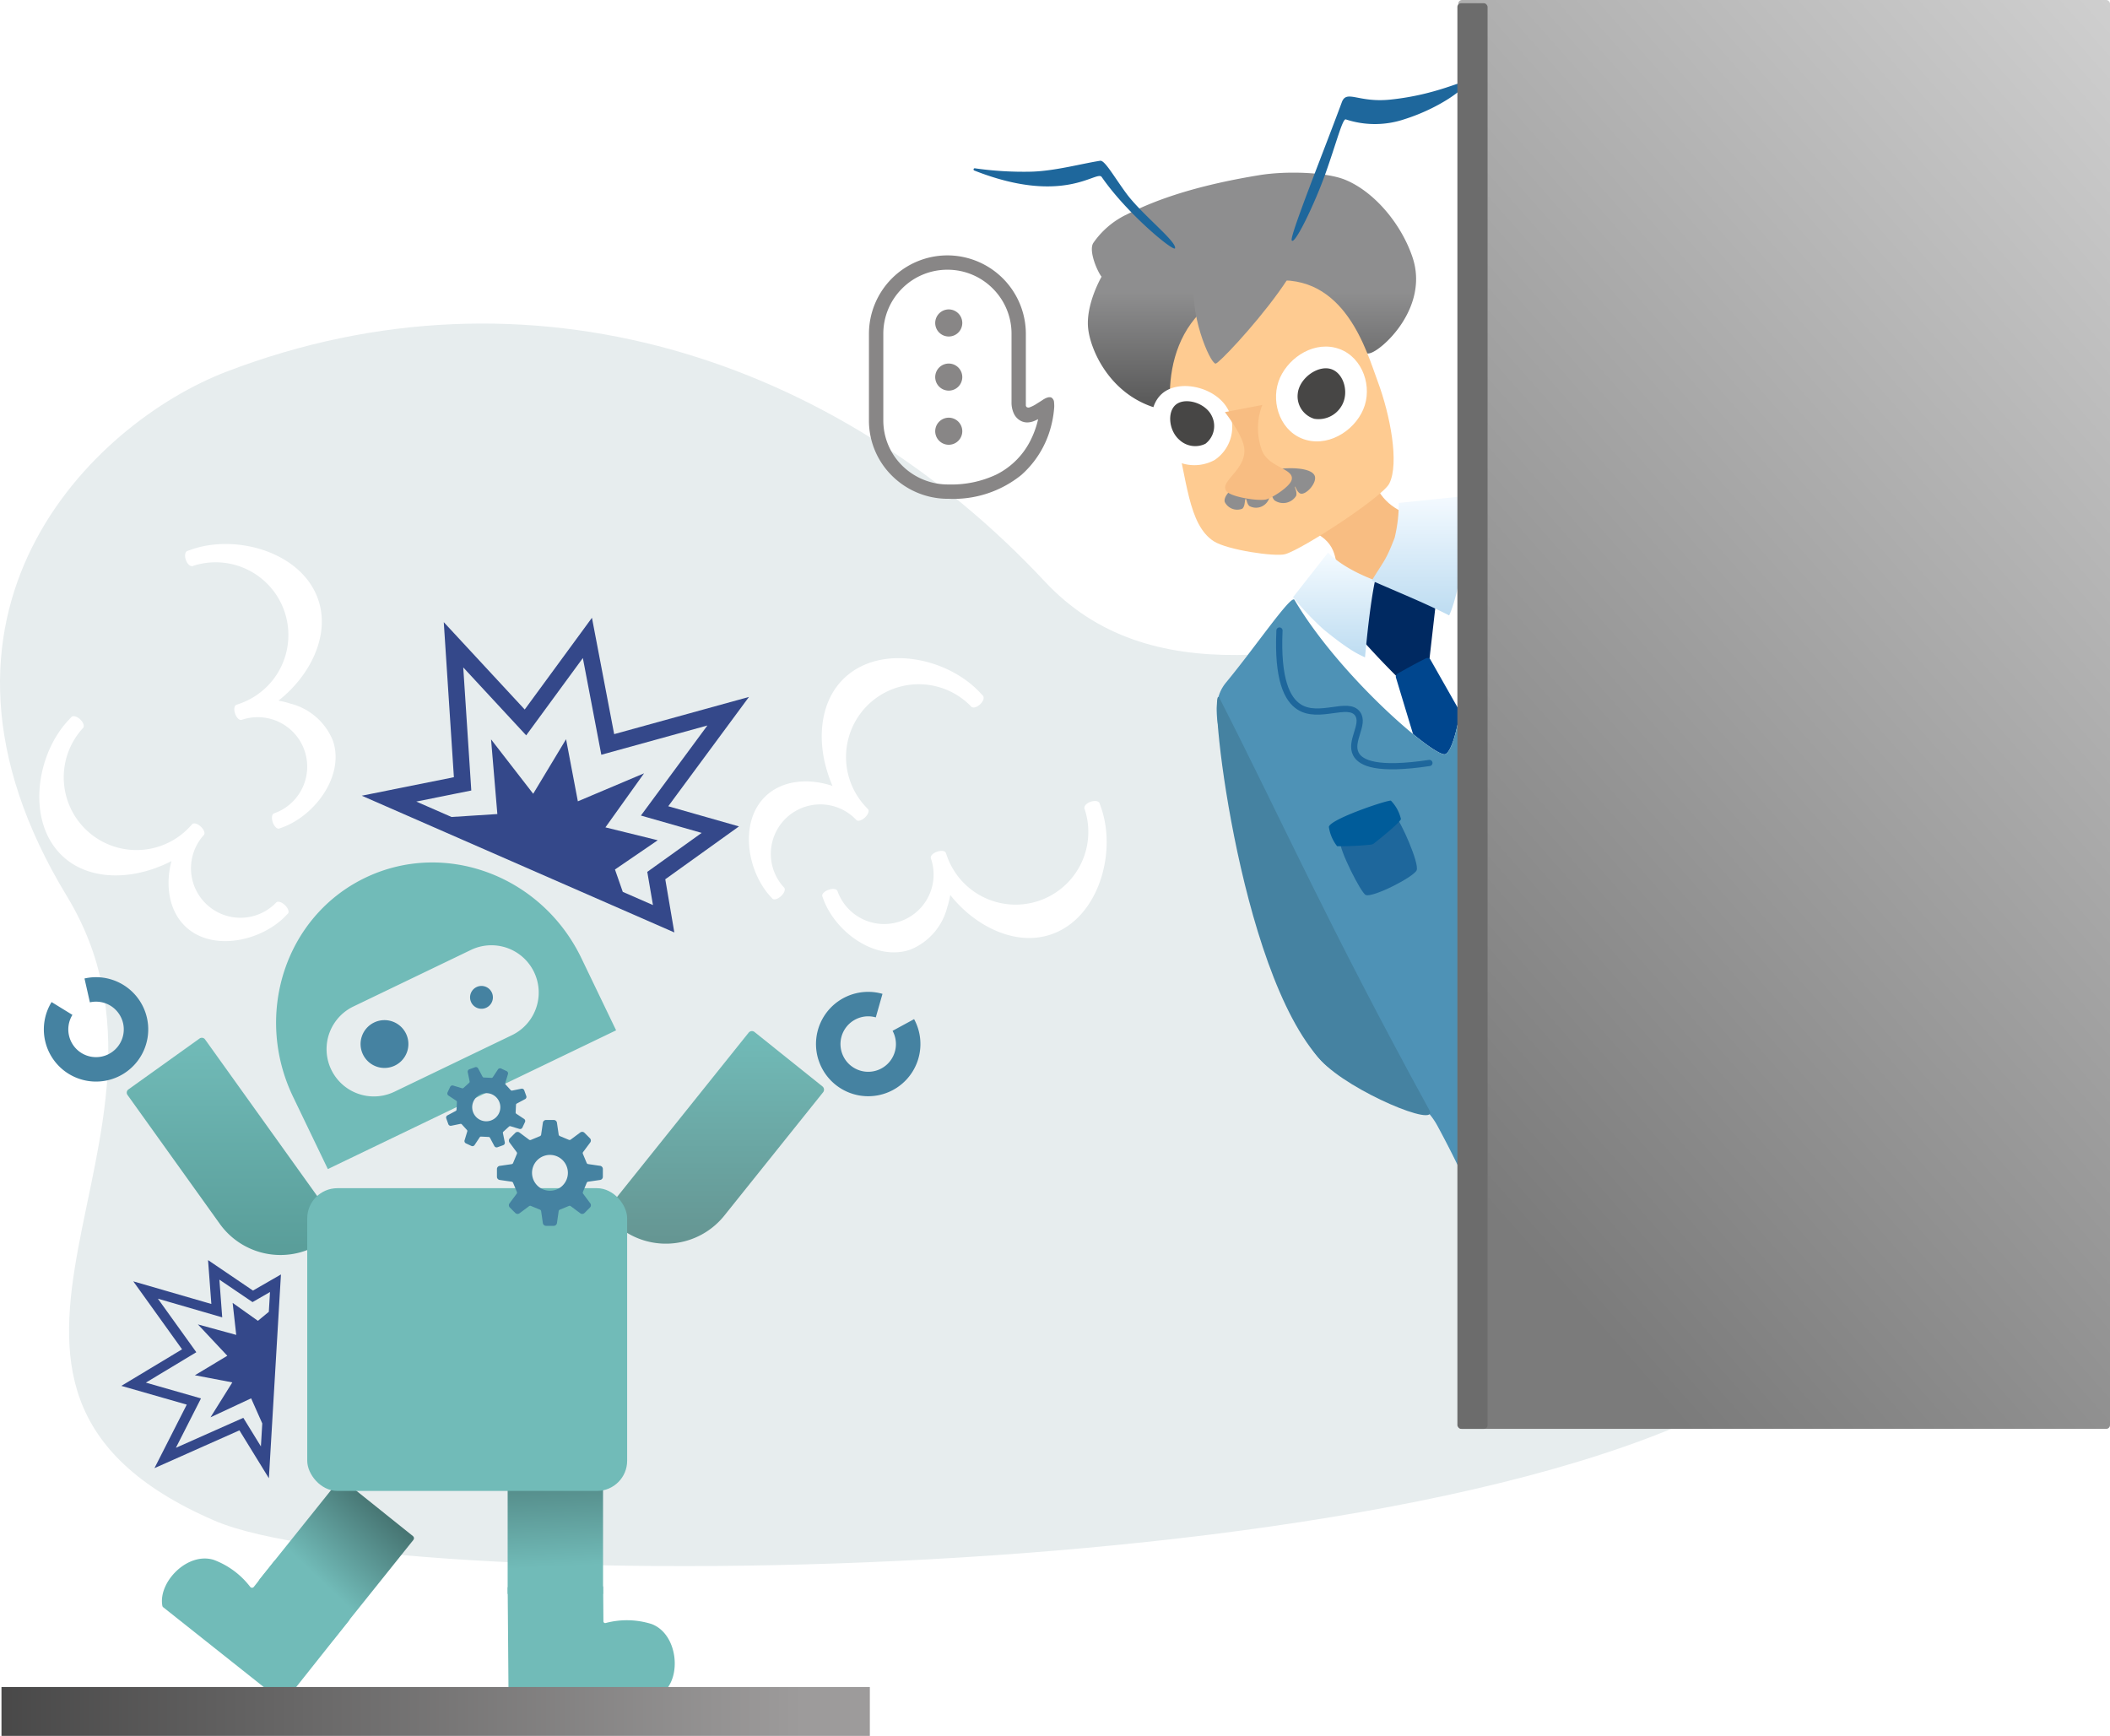 <svg xmlns="http://www.w3.org/2000/svg" xmlns:xlink="http://www.w3.org/1999/xlink" width="279.708" height="230.128" viewBox="0 0 279.708 230.128"><defs><style>.a{fill:#e7edee;}.b{fill:url(#a);}.c{fill:#fff;}.d{fill:#f8bd82;}.e{fill:#fecb91;}.f{fill:#8e8e8f;}.g{fill:#474645;}.h{fill:#1e679c;}.i{fill:#002961;}.j{fill:url(#b);}.k{fill:url(#c);}.l{fill:#bddcf1;}.m{fill:#00468e;}.n,.o,.r,.s{fill:none;stroke:#1e679c;stroke-linecap:round;stroke-miterlimit:10;}.o{stroke-width:0.61px;}.p{fill:#4e92b6;}.q{fill:#005c9a;}.r{stroke-width:1.051px;}.s{stroke-width:0.822px;}.t{fill:url(#f);}.u{fill:#4582a1;}.v{fill:#888686;}.w{fill:url(#g);}.x{fill:url(#h);}.y{fill:url(#i);}.z{fill:url(#j);}.aa{fill:#71bbb8;}.ab{fill:#34488a;}.ac{fill:url(#k);}.ad{fill:#6c6c6c;}.ae{filter:url(#d);}</style><linearGradient id="a" x1="0.5" y1="0.5" x2="0.5" y2="1" gradientUnits="objectBoundingBox"><stop offset="0" stop-color="#8e8e8f"/><stop offset="1" stop-color="#555"/></linearGradient><linearGradient id="b" x1="0.5" x2="0.5" y2="1" gradientUnits="objectBoundingBox"><stop offset="0" stop-color="#f5fbff"/><stop offset="1" stop-color="#bddcf1"/></linearGradient><linearGradient id="c" x1="0.5" x2="0.5" y2="1" gradientUnits="objectBoundingBox"><stop offset="0" stop-color="#f4faff"/><stop offset="1" stop-color="#bddcf1"/></linearGradient><filter id="d" x="153.377" y="44.687" width="26.877" height="30.585" filterUnits="userSpaceOnUse"><feOffset dy="3" input="SourceAlpha"/><feGaussianBlur stdDeviation="3" result="e"/><feFlood flood-color="#cc4f00"/><feComposite operator="in" in2="e"/><feComposite in="SourceGraphic"/></filter><linearGradient id="f" x1="0.5" y1="1.084" x2="1.096" y2="-0.067" gradientUnits="objectBoundingBox"><stop offset="0" stop-color="#7b7b7b"/><stop offset="1" stop-color="#d6d6d6"/></linearGradient><linearGradient id="g" x1="0.299" y1="0.587" x2="1.237" y2="0.643" gradientUnits="objectBoundingBox"><stop offset="0" stop-color="#71bbb8"/><stop offset="1" stop-color="#395e5c"/></linearGradient><linearGradient id="h" x1="0.606" y1="0.793" x2="0.566" y2="-0.441" xlink:href="#g"/><linearGradient id="i" x1="0.5" x2="0.5" y2="1" gradientUnits="objectBoundingBox"><stop offset="0" stop-color="#71bbb8"/><stop offset="1" stop-color="#659592"/></linearGradient><linearGradient id="j" x1="0.5" x2="0.5" y2="1" gradientUnits="objectBoundingBox"><stop offset="0" stop-color="#71bbb8"/><stop offset="1" stop-color="#599d99"/></linearGradient><linearGradient id="k" x1="0.075" y1="1" x2="1.243" y2="1" gradientUnits="objectBoundingBox"><stop offset="0" stop-color="#9d9b9b"/><stop offset="1" stop-color="#333"/></linearGradient></defs><g transform="translate(-968.803 -1115.574)"><path class="a" d="M712.788,25.875C752.881,10.51,793.63,24.094,821.266,53.68c13.822,14.8,35.24,9.685,57.047,4.572s43.974-10.219,59.35,4.545c20.992,20.158,11.376,71.985-17.407,94.433-39.125,30.512-184.88,31.428-209.063,20.958-41.326-17.891-.264-51.024-19.554-82.784-22.758-37.47,3.432-62.739,21.15-69.529" transform="translate(286.03 1138.975)"/><g transform="translate(1560.387 -973.357)"><g transform="translate(-447.373 2111.82)"><path class="b" d="M-391.193,2162.662c3.6-.588,8.892-.4,11.353.6,3.856,1.564,7.453,5.824,8.954,10.283,2.249,6.682-4.1,12.421-5.7,12.735-1.707.335-2.518-2.313-4.177-1.093-2.251,1.654-6.5-1.288-10.056.5-2.685,1.348-3.035,5.295-7.008,5.72-.665.072-1.7,2.882-4.57,2.6-7.849-.763-11.1-7.641-11.482-10.983-.368-3.215,1.774-6.9,1.774-6.9-.5-.59-1.747-3.366-1.109-4.453a11.288,11.288,0,0,1,4.2-3.678C-406.966,2167-402.11,2164.443-391.193,2162.662Z" transform="translate(413.921 -2162.33)"/></g><g transform="translate(-420.042 2154.682)"><path class="c" d="M-302.623,2383.222c.231,1.24,27.822-12.177,30.253-12.241,2.064-.054-19.52-50.428-26.089-65.649-1.022-2.368-2.857-6.439-5.208-5.378L-322,2310.808c-2.153.971-4.9,1.346-4.155,3.588C-321.3,2329.121-302.82,2382.161-302.623,2383.222Z" transform="translate(326.278 -2299.781)"/></g><g transform="translate(-418.173 2150.794)"><path class="d" d="M-319.79,2295.879c-2.745-1.18,6.851-11.25,7.792-7.88,1.113,3.987,3.274,5.052,6.07,6.1,4.215,1.585-7.859,13.138-10.244,7.6C-316.833,2300.165-316.077,2297.474-319.79,2295.879Z" transform="translate(320.282 -2287.312)"/></g><g transform="translate(-436.503 2126.096)"><path class="e" d="M-363.778,2244.413c2.323-.653,12.921-7.611,13.8-9.355,1.35-2.673.132-9.094-1.544-13.577-1.425-3.81-4.306-14.482-14.17-13.274-13.93,1.708-14.264,14.462-12.783,19.868,1.713,6.252,1.783,12.424,5.253,14.641C-371.452,2243.844-365.12,2244.791-363.778,2244.413Z" transform="translate(379.063 -2208.112)"/><path class="e" d="M-312.269,2325.469" transform="translate(333.098 -2288.873)"/><path class="e" d="M-312.269,2325.469" transform="translate(333.098 -2288.873)"/><path class="e" d="M-312.269,2325.469" transform="translate(333.098 -2288.873)"/></g><g transform="translate(-433.357 2119.747)"><path class="f" d="M-357.448,2187.943c10.045-2.323-7.908,17.269-8.614,17.2-.768-.074-3.642-6.856-2.74-11.408C-368.363,2191.52-367.1,2190.175-357.448,2187.943Z" transform="translate(368.975 -2187.751)"/></g><g transform="translate(-462.531 2088.931)"><path class="c" d="M-385.559,2254.095c-1.927,1.73-1.868,5.629.353,7.789a5.588,5.588,0,0,0,6.658.972,5.27,5.27,0,0,0,2.015-6.167C-377.807,2253.3-383.152,2251.934-385.559,2254.095Z" transform="translate(410.513 -2201.875)"/><path class="c" d="M-326.127,2236.41c-3.233-.768-6.513,1.656-7.485,4.5-1.017,2.972.348,6.823,3.67,7.738s6.83-1.581,7.774-4.615S-322.786,2237.2-326.127,2236.41Z" transform="translate(374.041 -2190.322)"/><path class="g" d="M-320.329,2245.606c-1.757-.549-4.212,1.222-4.41,3.271a3.107,3.107,0,0,0,2.193,3.323,3.53,3.53,0,0,0,3.607-1.689C-317.874,2248.773-318.621,2246.14-320.329,2245.606Z" transform="translate(367.717 -2196.68)"/><path class="g" d="M-378.193,2259.964c-1.159.972-.911,3.446.482,4.653a3.067,3.067,0,0,0,3.455.519,2.963,2.963,0,0,0,.863-3.64C-374.207,2259.7-376.952,2258.923-378.193,2259.964Z" transform="translate(404.999 -2206.307)"/><path class="h" d="M-327.289,2144.831c-.3-.547,4.275-11.913,6.638-18.312.636-1.724,2.161.094,6.447-.356,6.345-.668,9.716-2.732,9.958-2.239.278.568-3.361,3.35-8.092,4.838a12.293,12.293,0,0,1-7.783.025c-.438-.138-1.268,3.2-2.751,7.332C-324.263,2139.991-326.909,2145.513-327.289,2144.831Z" transform="translate(369.472 -2112.96)"/><path class="h" d="M-435.816,2168.866c.215-.914-4.423-4.487-6.491-7.311-1.64-2.24-2.835-4.383-3.434-4.288-2.554.4-6.028,1.367-9.172,1.447a45.423,45.423,0,0,1-7.444-.449.154.154,0,0,0-.077.295c11.959,4.714,16.232-.1,16.894.859C-442.133,2164.347-435.941,2169.4-435.816,2168.866Z" transform="translate(462.531 -2135.955)"/><g transform="translate(50.092 77.108)"><path class="i" d="M-298.885,2336.2l8.4.941-1.263,11.081-2.7,1.949a106.95,106.95,0,0,1-7.448-7.881Z" transform="translate(301.897 -2336.201)"/></g><path class="j" d="M-326.692,2329.74a39.489,39.489,0,0,0,4.046,4.272c3.441,2.811,4.658,3.307,5.489,3.7.233-2.468.7-7.213,1.341-10.209,0,0-4.11-1.422-6.229-3.692Z" transform="translate(369.052 -2250.566)"/><path class="k" d="M-280.811,2299.826c.252,1.875-.108,4.365-.238,7.877-.9,6.079-1.924,7.939-1.924,7.939-3.361-1.709-6.873-3.11-10.255-4.609,1.7-2.781,1.848-2.626,3.028-5.668a19.144,19.144,0,0,0,.549-4.631Z" transform="translate(346.022 -2234.061)"/><path class="l" d="M-252.943,2319.6" transform="translate(318.3 -2247.669)"/><path class="l" d="M-252.943,2319.6" transform="translate(318.3 -2247.669)"/><path class="f" d="M-343.853,2289.029c-.381-1.148-3.569-1.25-5.84-.762-3.171.681-6.414,2.908-6.1,4.19a1.841,1.841,0,0,0,2.328.9c.423-.347.29-1.3.459-1.3.137,0,.116.617.48.945a1.84,1.84,0,0,0,2.394-.574c.534-.755.336-1.858.434-1.857s-.048,1.14.514,1.686a2.022,2.022,0,0,0,2.86-.611c.162-.525-.24-1.187-.167-1.22s.3.78.733.921C-345.022,2291.582-343.548,2289.948-343.853,2289.029Z" transform="translate(389.094 -2225.917)"/><g class="ae" transform="matrix(1, 0, 0, 1, -129.05, 0)"><path class="d" d="M-350.709,2251.475a8.577,8.577,0,0,0-.02,6.1c.957,2.25,4.3,2.331,3.912,3.835-.23.9-2.578,2.387-3.358,2.586-1.033.263-4.619-.309-5.254-1.054-1.078-1.265,2.422-2.732,2.347-5.478-.037-1.374-1.316-3.339-2.582-5.038" transform="translate(518.04 -2200.79)"/></g><path class="m" d="M-278.422,2368.889l19.261,33.951a.452.452,0,0,1,.05.312l-2.615,13.107a.454.454,0,0,1-.085.188.452.452,0,0,1-.635.082l-8.832-6.8a.454.454,0,0,1-.157-.228L-283,2371.261a.449.449,0,0,1,.207-.523c.719-.41,2.527-1.43,3.785-2.037A.451.451,0,0,1-278.422,2368.889Z" transform="translate(339 -2281.428)"/><path class="n" d="M-244.505,2310.472c7.776,6.39,9.348,9.889,8.557,11.894-1.06,2.685-6.488,3.022-6.423,4.8.057,1.541,4.135,1.657,4.876,3.813.49,1.425-.434,3.87-6.13,8.357" transform="translate(312.494 -2241.387)"/><path class="o" d="M-338.588,2362.456c2.457,5.762,4.371,8.175,5.8,9.161,2.385,1.644,3.833-.4,5.343,1.215,1.222,1.3.775,3.173,2.034,4.741.923,1.148,2.761,2.133,6.741,1.579" transform="translate(377.238 -2277.161)"/><g transform="translate(32.231 65.387)"><path class="c" d="M-273.328,2341.9a166.675,166.675,0,0,0-22.248-39.783c-2.553-3.416-4.895-2.688-8.176-2.953-5.667-.458-17.315-.645-21.772-.5a.662.662,0,0,0-.611.855c1.919,6.474-.057,32.407-2.711,33.689-1.258.608-13.95-10.189-20.017-20.463-.433-.734-5.055,6.1-9.071,10.964-1.574,1.906-1.38,4.216-.877,6.583,1.022,4.81,6.18,29.728,11.765,41.071,3.878,7.875,13.194,3.816,17.146,11.138,4.846,8.98,5.017,11.2,7.894,16.173a2.272,2.272,0,0,0,2.711,1.009c1.724-.594,5.05-1.878,11.335-4.651,10.38-4.58,26.659-12.563,32.828-15.88a2.641,2.641,0,0,0,1.316-2.944c-1.077-4.478-3.771-15.506-5.428-20.748C-281.816,2347.332-273.173,2342.291-273.328,2341.9Z" transform="translate(359.174 -2298.615)"/><path class="p" d="M-273.328,2341.9a166.675,166.675,0,0,0-22.248-39.783c-2.553-3.416-4.895-2.688-8.176-2.953-5.667-.458-17.315-.645-21.772-.5a.662.662,0,0,0-.611.855c1.919,6.474-.057,32.407-2.711,33.689-1.258.608-13.95-10.189-20.017-20.463-.433-.734-5.055,6.1-9.071,10.964-1.574,1.906-1.38,4.216-.877,6.583,1.022,4.81,6.18,29.728,11.765,41.071,3.878,7.875,13.194,3.816,17.146,11.138,4.846,8.98,5.017,11.2,7.894,16.173a2.272,2.272,0,0,0,2.711,1.009c1.724-.594,5.05-1.878,11.335-4.651,10.38-4.58,26.659-12.563,32.828-15.88a2.641,2.641,0,0,0,1.316-2.944c-1.077-4.478-3.771-15.506-5.428-20.748C-281.816,2347.332-273.173,2342.291-273.328,2341.9Z" transform="translate(359.174 -2298.615)"/></g><path class="h" d="M-211.05,2406.594c.543-.938-1.535-6.659-2.213-7.3-.389-.368-8.441,2.683-8.655,3.328-.331,1,2.223,7.007,2.9,7.292C-218.054,2410.325-211.635,2407.532-211.05,2406.594Z" transform="translate(296.97 -2302.49)"/><path class="q" d="M-216.863,2392.3c-.456-.119-9.339,2.453-9.651,3.524a4.742,4.742,0,0,0,.9,2.632,47.58,47.58,0,0,0,5.027-.186,1.039,1.039,0,0,0,.5-.17c.9-.592,4.118-2.744,4.4-3.287A4.524,4.524,0,0,0-216.863,2392.3Z" transform="translate(300.123 -2297.696)"/><path class="h" d="M-296.534,2443.2c.383-.916-2.1-6.469-2.771-7.091-.387-.356-7.238,2.657-7.359,3.285-.186.971,2.748,6.806,3.379,7.079C-302.376,2446.867-296.953,2444.115-296.534,2443.2Z" transform="translate(355.275 -2327.825)"/><path class="q" d="M-303.256,2429.311c-.42-.114-8.065,2.438-8.226,3.481a5.411,5.411,0,0,0,1.094,2.556,38.561,38.561,0,0,0,4.465-.208.793.793,0,0,0,.431-.168c.735-.581,3.375-2.692,3.564-3.222A5.174,5.174,0,0,0-303.256,2429.311Z" transform="translate(358.587 -2323.166)"/><circle class="h" cx="1.465" cy="1.465" r="1.465" transform="translate(64.365 104.397)"/><circle class="h" cx="1.465" cy="1.465" r="1.465" transform="translate(69.309 115.357)"/><circle class="h" cx="1.465" cy="1.465" r="1.465" transform="translate(74.254 126.316)"/><path class="r" d="M-247.182,2306.718c7.627,7.355,9,11.16,8.01,13.2-1.319,2.733-7.02,2.639-7.092,4.515-.062,1.623,4.193,2.083,4.8,4.408.4,1.537-.758,4.029-7.066,8.272" transform="translate(315.265 -2238.804)"/><path class="s" d="M-332.562,2356.978c-.3,6.487,1.013,9.118,2.6,10.131,2.642,1.688,6.5-.83,7.752.9,1.012,1.4-1.1,3.628-.223,5.336.642,1.251,2.888,2.223,9.746,1.195" transform="translate(373.12 -2273.391)"/><rect class="t" width="86.396" height="189.426" rx="0.5" transform="translate(64.259 0)"/><path class="u" d="M-330.9,2439.993c-13.48-24.61-19.35-37.991-27.8-54.586-1.672-3.284,2.306,36.1,13.487,48.059C-341.4,2437.541-329.535,2442.481-330.9,2439.993Z" transform="translate(391.329 -2292.822)"/></g></g><g transform="translate(2388.708 -1176.469)"><path class="v" d="M-1259.742,2364.726a1.793,1.793,0,0,0,1.794-1.792,1.8,1.8,0,0,0-1.794-1.8,1.8,1.8,0,0,0-1.794,1.8A1.793,1.793,0,0,0-1259.742,2364.726Z" transform="translate(-34.394 -28.072)"/><path class="v" d="M-1259.742,2400.014a1.794,1.794,0,0,0,1.794-1.794,1.794,1.794,0,0,0-1.794-1.794,1.793,1.793,0,0,0-1.794,1.794A1.794,1.794,0,0,0-1259.742,2400.014Z" transform="translate(-34.394 -56.186)"/><path class="v" d="M-1259.742,2435.3a1.793,1.793,0,0,0,1.794-1.794,1.794,1.794,0,0,0-1.794-1.794,1.794,1.794,0,0,0-1.794,1.794A1.793,1.793,0,0,0-1259.742,2435.3Z" transform="translate(-34.394 -84.295)"/><path class="v" d="M-1294.09,2358.169a14.317,14.317,0,0,0,9.584-3.164,12.884,12.884,0,0,0,3.82-6.04,13.827,13.827,0,0,0,.526-2.876c.006-.07.008-.15.008-.232a4.123,4.123,0,0,0-.023-.441.772.772,0,0,0-.357-.669c-.259-.119-.666-.009-1.146.311-.068.046-.386.257-.765.486a4.489,4.489,0,0,1-.993.509.435.435,0,0,1-.362-.039.318.318,0,0,1-.117-.27V2336.3a10.412,10.412,0,0,0-10.4-10.4,10.411,10.411,0,0,0-10.4,10.4v11.471a10.271,10.271,0,0,0,3.046,7.333,10.493,10.493,0,0,0,7.341,3.064Zm0-1.9h-.212a8.616,8.616,0,0,1-6.02-2.511,8.409,8.409,0,0,1-2.488-5.989V2336.3a8.452,8.452,0,0,1,2.489-6.009,8.45,8.45,0,0,1,6.009-2.49,8.448,8.448,0,0,1,6.01,2.49,8.451,8.451,0,0,1,2.489,6.009v9.026a3.467,3.467,0,0,0,.327,1.582,2.079,2.079,0,0,0,.967.964,1.9,1.9,0,0,0,.8.175,2.55,2.55,0,0,0,.808-.154,3.4,3.4,0,0,0,.325-.139l.3-.136-.052.21a12.122,12.122,0,0,1-.825,2.322,10.128,10.128,0,0,1-4.651,4.8A13.927,13.927,0,0,1-1294.09,2356.27Z"/></g><g transform="translate(931.47 -996.69)"><rect class="w" width="17.594" height="12.646" rx="0.36" transform="translate(71.489 2321.959) rotate(-51.31)"/><rect class="x" width="12.645" height="17.594" transform="translate(104.629 2305.979)"/><path class="y" d="M143.44,2295.775l1.684,1.349a9.93,9.93,0,0,0,13.958-1.542l13.092-16.346a.556.556,0,0,0-.086-.783l-9-7.209a.558.558,0,0,0-.783.086l-18.952,23.663A.556.556,0,0,0,143.44,2295.775Z" transform="translate(-25.731 -22.164)"/><path class="u" d="M181.166,2273.11a6.919,6.919,0,1,0,12.687-5.358L191,2269.3a3.712,3.712,0,0,1,.433,2.054,3.675,3.675,0,0,1-5.961,2.569,3.613,3.613,0,0,1-.935-1.12,3.676,3.676,0,0,1,4.238-5.285l.887-3.119a6.918,6.918,0,0,0-8.5,8.713Z" transform="translate(-35.344 -20.379)"/><path class="z" d="M70.449,2296.974a9.9,9.9,0,0,0,13.808,2.287l1.809-1.3a.522.522,0,0,0,.121-.729L68.5,2272.529a.523.523,0,0,0-.73-.121l-9.432,6.751a.523.523,0,0,0-.121.73Z" transform="translate(-3.984 -22.468)"/><rect class="aa" width="42.409" height="40.135" rx="4" transform="translate(78.061 2269.784)"/><path class="u" d="M46.661,2274.343a6.919,6.919,0,1,0,2.085-12.647l.716,3.162a3.7,3.7,0,0,1,2.095.14,3.69,3.69,0,0,1,2.306,2.636,3.675,3.675,0,0,1-1.447,3.8,3.624,3.624,0,0,1-1.331.6,3.676,3.676,0,0,1-3.939-5.513l-2.764-1.7a6.922,6.922,0,0,0,2.28,9.524Z" transform="translate(-0.212 -19.713)"/><path class="aa" d="M96.522,2243.125c-10.553,5.08-14.828,18.087-9.551,29.051l4.6,9.564,38.213-18.393-4.6-9.563C119.907,2242.82,107.073,2238.047,96.522,2243.125Zm19.452,20.866-15.583,7.5a6.269,6.269,0,1,1-5.438-11.3l15.584-7.5a6.269,6.269,0,1,1,5.437,11.3Z" transform="translate(-10.778 -14.492)"/><path class="u" d="M101.55,2269.484a3.169,3.169,0,1,0,4.229,1.481A3.169,3.169,0,0,0,101.55,2269.484Z" transform="translate(-14.622 -21.666)"/><path class="u" d="M120.106,2263.232a1.513,1.513,0,1,0,2.02.707A1.513,1.513,0,0,0,120.106,2263.232Z" transform="translate(-19.603 -20.11)"/><g transform="translate(85.29 2194.164)"><path class="ab" d="M149.968,2225.181l-9.374-2.674,10.7-14.491-17.869,4.931-2.946-15.425-8.912,12.161L110.836,2198.1l1.342,20.556-12.212,2.454,13.305,5.821,28.129,12.306-1.2-7.049Zm-15.4,8.681-1.037-2.97,5.67-3.877-6.935-1.708,5.121-7.164-8.776,3.711-1.563-8.234-4.357,7.233-5.586-7.212.834,9.9-6.073.39-4.673-2.044,7.291-1.467-1.066-16.318,8.343,9.007,7.512-10.25,2.448,12.822,14.063-3.88-8.814,11.94,8.053,2.3-7.209,5.167.753,4.4-4-1.75Z" transform="translate(-99.966 -2197.522)"/></g><g transform="translate(53.419 2279.312)"><path class="ab" d="M68.649,2311.9l.438,5.816-10.349-3,6.468,9.011-8.051,4.847,8.673,2.486-4.282,8.42,11.262-5.01,3.906,6.348.513-8.675,1.085-18.34-3.708,2.136Zm8.062,6.85-1.452,1.2-3.35-2.38.476,4.247-5.082-1.392,3.9,4.158-4.3,2.582,4.963.948-2.892,4.629,5.386-2.518,1.476,3.329-.18,3.046-2.332-3.79-8.94,3.976,3.329-6.549-7.309-2.094,6.691-4.029L62,2317.015l8.528,2.476-.376-5,4.394,2.977,2.316-1.334-.155,2.608Z" transform="translate(-57.156 -2311.895)"/></g><path class="c" d="M173.168,2236.249c.428-.4.61-.9.407-1.118h0a6.558,6.558,0,0,1,9.581-8.958l0,0c.21.2.707.054,1.126-.338s.6-.878.413-1.1l0,0-.01-.011h0l-.31-.332a9.641,9.641,0,0,1,14.084-13.17l.024-.022c.235.132.676-.009,1.061-.368s.555-.792.439-1.034l.024-.022-.056-.06h0l-.43-.46c-4.318-4.616-13.089-6.476-17.927-1.952-3.283,3.07-3.692,8.2-2.239,12.653a16.463,16.463,0,0,0,.631,1.693c-3.042-1.031-6.531-.833-8.828,1.315-3.57,3.337-2.571,9.955.669,13.421l.2.208h0C172.23,2236.8,172.741,2236.648,173.168,2236.249Z" transform="translate(-32.291 -5.191)"/><path class="c" d="M183.964,2242.075h0c-.1-.28-.627-.349-1.179-.154s-.919.579-.82.86h0l.1.27c1.579,4.473,6.989,8.413,11.6,6.787a8.241,8.241,0,0,0,4.883-5.688c.039-.125.083-.244.118-.371,0-.016.006-.033.01-.049.1-.366.184-.739.249-1.123,3.247,4.123,8.665,6.887,13.448,5.2,6.245-2.2,8.645-10.843,6.541-16.805l-.21-.594h0l-.027-.077-.031.011c-.162-.214-.622-.263-1.12-.088s-.8.486-.811.75c0,.008-.007.015-.009.023l-.028.01a9.641,9.641,0,1,1-18.184,6.417l-.151-.428v0h0l0-.013h-.006c-.112-.267-.625-.333-1.167-.142s-.9.565-.82.844l-.006,0a6.558,6.558,0,0,1-12.369,4.366Z" transform="translate(-35.624 -11.694)"/><path class="c" d="M75.089,2240.076c-.427-.4-.939-.549-1.142-.331h0a6.559,6.559,0,0,1-9.58-8.96l0,0c.185-.223.007-.709-.413-1.1s-.916-.538-1.126-.338l0,0-.01.011h0l-.31.331a9.641,9.641,0,1,1-14.083-13.17l-.025-.023c.116-.242-.054-.673-.438-1.033s-.826-.5-1.062-.369l-.023-.022-.057.06h0l-.43.46c-4.318,4.617-5.585,13.494-.748,18.017,3.283,3.07,8.426,3.134,12.775,1.387a16.14,16.14,0,0,0,1.647-.742c-.824,3.1-.395,6.572,1.9,8.72,3.57,3.338,10.106,1.9,13.346-1.566l.2-.208h0C75.7,2240.976,75.516,2240.476,75.089,2240.076Z" transform="translate(0 -7.834)"/><path class="c" d="M80.289,2220.1h0c-.281.1-.353.625-.16,1.178s.575.921.856.824h0l.27-.094c4.481-1.56,8.443-6.954,6.837-11.569a8.242,8.242,0,0,0-5.668-4.907c-.124-.04-.243-.084-.371-.12-.016,0-.033-.006-.049-.01-.364-.1-.737-.188-1.121-.255,4.137-3.229,6.924-8.635,5.257-13.425-2.178-6.255-10.807-8.692-16.777-6.613l-.595.207h0l-.077.027.011.031c-.216.161-.267.622-.093,1.119s.482.805.746.815c.007,0,.016.007.023.008l.01.028a9.641,9.641,0,0,1,6.339,18.211l-.429.15h0l-.013,0v.006c-.267.111-.336.624-.147,1.167s.561.9.84.823v.006a6.558,6.558,0,1,1,4.313,12.388Z" transform="translate(-6.636)"/><path class="aa" d="M79.278,2365.382l-2.72,3.427a.3.3,0,0,1-.465,0,10.882,10.882,0,0,0-4.833-3.586c-3.486-1.094-7.4,2.949-6.819,6.093a.312.312,0,0,0,.113.185l15.734,12.49a.3.3,0,0,0,.416-.048l8.487-10.691a.3.3,0,0,0-.048-.416l-9.449-7.5A.3.3,0,0,0,79.278,2365.382Z" transform="translate(-5.584 -46.163)"/><path class="aa" d="M125.946,2370.183l.11,13.764a.239.239,0,0,0,.24.237l20.17-.154a.256.256,0,0,0,.164-.061c2.412-2.11,1.821-7.727-1.608-9.015a10.93,10.93,0,0,0-6.091-.132.236.236,0,0,1-.293-.231l-.036-4.5a.24.24,0,0,0-.241-.237l-12.179.093A.239.239,0,0,0,125.946,2370.183Z" transform="translate(-21.314 -47.391)"/><g transform="translate(96.471 2253.725)"><path class="u" d="M137.676,2293.023l-1.528-.223a.252.252,0,0,1-.214-.156l-.5-1.2a.252.252,0,0,1,.042-.262l.913-1.227a.429.429,0,0,0-.023-.582l-.723-.723a.427.427,0,0,0-.581-.023l-1.228.914a.251.251,0,0,1-.262.042l-1.195-.5a.255.255,0,0,1-.156-.215L132,2287.35a.428.428,0,0,0-.427-.4h-1.022a.428.428,0,0,0-.427.4l-.223,1.527a.252.252,0,0,1-.156.215l-1.2.5a.252.252,0,0,1-.263-.042l-1.227-.914a.429.429,0,0,0-.582.023l-.723.723a.43.43,0,0,0-.022.582l.913,1.228a.251.251,0,0,1,.041.261l-.5,1.2a.254.254,0,0,1-.214.156l-1.528.222a.428.428,0,0,0-.4.427v1.022a.428.428,0,0,0,.4.427l1.528.222a.254.254,0,0,1,.214.156l.5,1.2a.253.253,0,0,1-.041.262l-.913,1.228a.43.43,0,0,0,.022.582l.723.723a.429.429,0,0,0,.582.022l1.227-.913a.254.254,0,0,1,.263-.041l1.2.494a.255.255,0,0,1,.156.216l.222,1.527a.429.429,0,0,0,.427.4h1.022a.429.429,0,0,0,.427-.4l.222-1.527a.255.255,0,0,1,.156-.216l1.2-.494a.253.253,0,0,1,.262.041l1.228.913a.428.428,0,0,0,.581-.022l.723-.723a.428.428,0,0,0,.023-.582l-.913-1.228a.255.255,0,0,1-.042-.262l.5-1.2a.255.255,0,0,1,.214-.156l1.528-.222a.428.428,0,0,0,.4-.427v-1.022A.429.429,0,0,0,137.676,2293.023Zm-4.932,2.619a2.376,2.376,0,1,1,.7-1.68A2.362,2.362,0,0,1,132.743,2295.642Z" transform="translate(-117.302 -2279.935)"/><path class="u" d="M122.548,2287.885a.336.336,0,0,0,.211-.406l-.242-1.185a.2.2,0,0,1,.058-.2l.75-.684a.2.2,0,0,1,.2-.039l1.149.348a.336.336,0,0,0,.424-.171l.34-.725a.334.334,0,0,0-.137-.435l-1-.663a.2.2,0,0,1-.1-.183l.048-1.012a.2.2,0,0,1,.117-.173l1.068-.57a.335.335,0,0,0,.178-.42l-.271-.755a.336.336,0,0,0-.406-.21l-1.186.241a.2.2,0,0,1-.2-.058l-.683-.75a.2.2,0,0,1-.039-.2l.348-1.148a.335.335,0,0,0-.171-.423l-.725-.342a.337.337,0,0,0-.436.138l-.663,1a.2.2,0,0,1-.183.1l-1.013-.048a.2.2,0,0,1-.172-.117l-.57-1.068a.336.336,0,0,0-.421-.178l-.754.272a.335.335,0,0,0-.21.405l.242,1.186a.2.2,0,0,1-.058.2l-.75.683a.2.2,0,0,1-.2.04l-1.148-.349a.337.337,0,0,0-.424.171l-.341.725a.336.336,0,0,0,.138.436l1,.663a.2.2,0,0,1,.1.182l-.048,1.013a.2.2,0,0,1-.116.173l-1.069.569a.336.336,0,0,0-.178.42l.272.755a.336.336,0,0,0,.4.211l1.187-.243a.2.2,0,0,1,.2.059l.683.75a.2.2,0,0,1,.039.2l-.348,1.148a.337.337,0,0,0,.172.424l.724.341a.337.337,0,0,0,.436-.138l.662-1a.2.2,0,0,1,.183-.1l1.013.048a.2.2,0,0,1,.173.117l.569,1.068a.337.337,0,0,0,.421.179Zm-1.607-3.281a1.865,1.865,0,1,1,1.054-.96A1.856,1.856,0,0,1,120.941,2284.6Z" transform="translate(-114.984 -2277.526)"/></g></g><rect class="ac" width="115.112" height="6.48" transform="translate(1084.112 1345.702) rotate(180)"/><rect class="ad" width="4" height="189" rx="0.5" transform="translate(1162 1116)"/></g></svg>